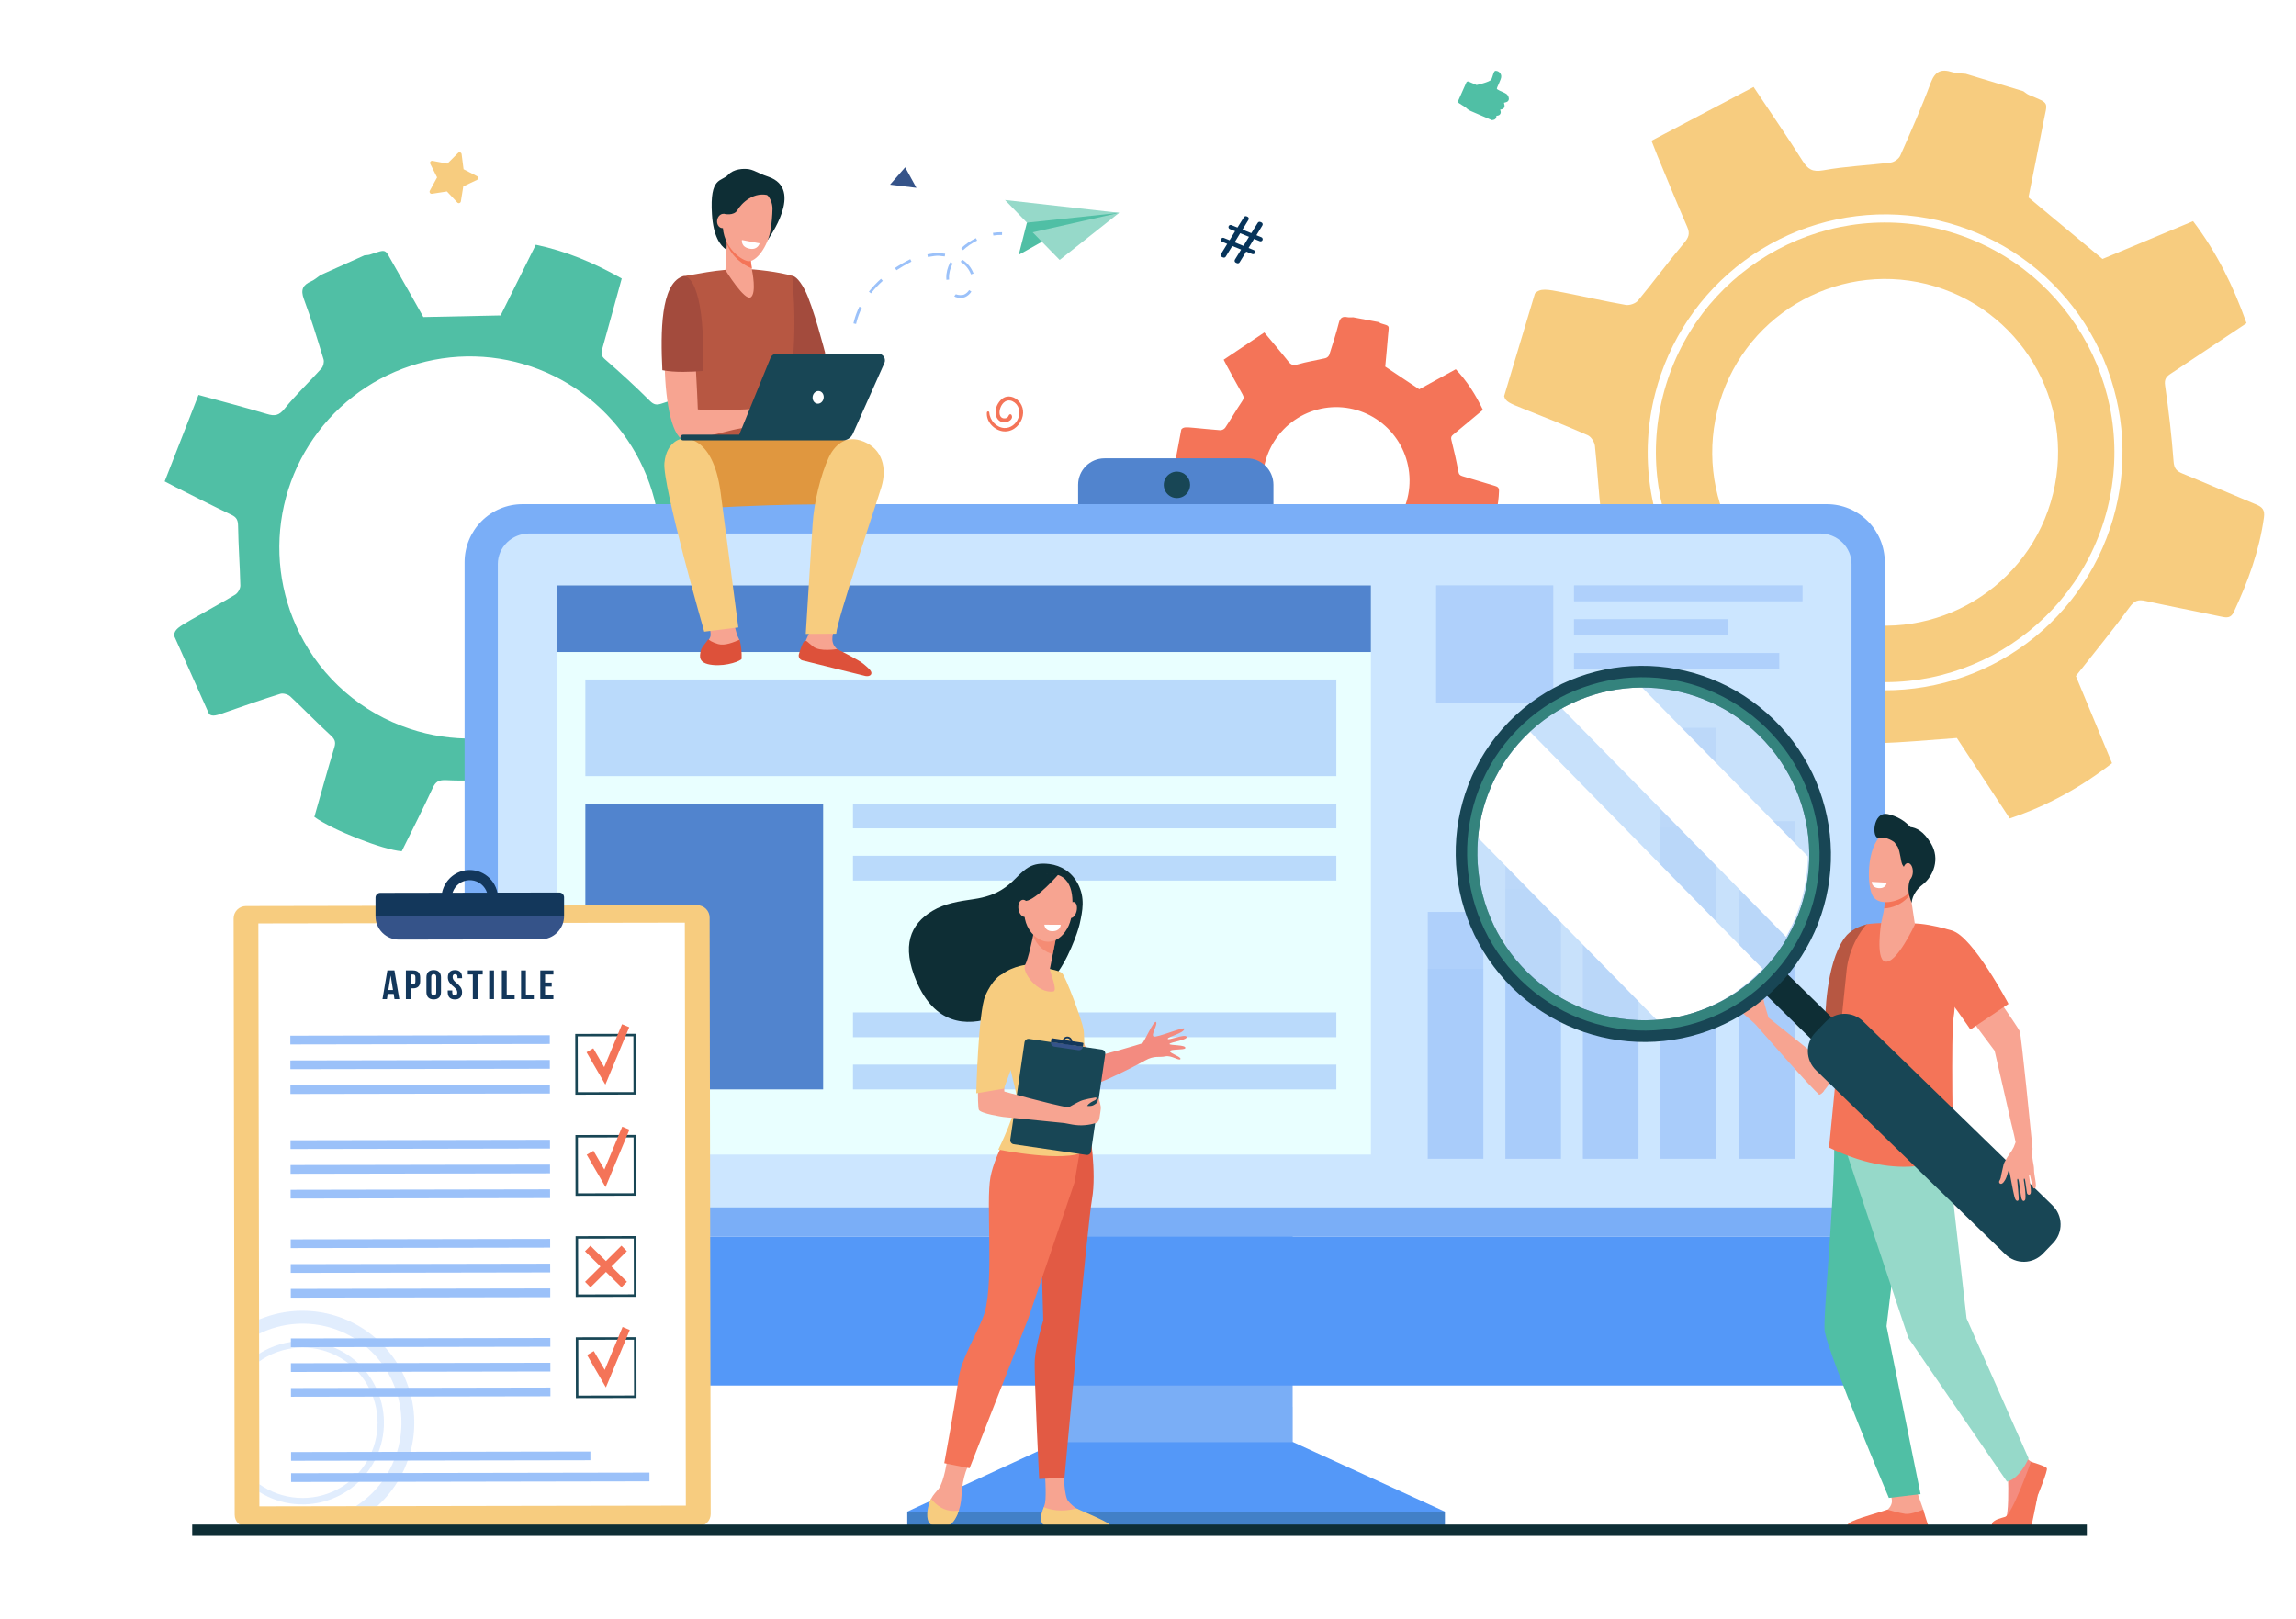 <?xml version="1.0" encoding="UTF-8"?> <svg xmlns="http://www.w3.org/2000/svg" width="431" height="304" viewBox="0 0 431 304" fill="none"> <path d="M431 0H0V304H431V0Z" fill="white"></path> <path d="M312.171 74.293C306.328 97.35 320.282 120.873 343.278 126.733C366.274 132.593 389.734 118.601 395.58 95.546C401.426 72.49 387.469 48.965 364.475 43.106C341.48 37.246 318.015 51.238 312.171 74.293ZM322.8 75.544C327.963 58.336 346.063 48.584 363.227 53.761C380.39 58.94 390.115 77.087 384.951 94.295C379.786 111.503 361.687 121.255 344.524 116.078C327.361 110.899 317.635 92.752 322.8 75.544Z" fill="#F7CC7F"></path> <path d="M282.354 74.36C282.558 75.391 283.487 75.751 285.784 76.663C289.889 78.297 293.997 79.929 298.042 81.705C298.679 81.984 299.316 82.98 299.394 83.705C299.861 88.014 300.069 92.354 300.581 96.657C300.733 97.99 300.61 98.7 299.414 99.452C294.637 102.463 289.942 105.607 285.27 108.668C286.437 113.691 292.324 124.985 295.469 128.144C300.425 126.052 305.521 123.993 310.529 121.737C312.088 121.035 312.884 121.17 314.183 122.415C317.195 125.303 320.482 127.923 323.801 130.463C325.145 131.492 325.861 132.298 325.426 134.151C324.296 138.954 323.455 143.825 322.41 148.648C322.128 149.945 322.374 150.755 323.65 151.152C329.657 153.015 335.664 154.876 341.671 156.733C343.148 157.189 343.375 155.973 343.744 155.102C345.61 150.694 347.5 146.286 349.216 141.815C349.861 140.143 350.725 139.583 352.544 139.535C357.357 139.383 362.161 138.917 367.339 138.55L377.256 153.648C384.23 151.331 390.515 147.872 396.466 143.277L389.675 126.917C393.238 122.39 396.632 118.271 399.775 113.97C400.685 112.723 401.399 112.518 402.765 112.819C407.502 113.863 412.274 114.759 417.015 115.769C418.04 115.988 418.793 116.028 419.319 114.904C421.974 109.224 424.118 103.397 424.983 97.134C425.176 95.737 424.68 95.187 423.528 94.711C418.912 92.799 414.33 90.799 409.705 88.906C408.585 88.45 408.116 87.97 408.015 86.6C407.661 81.847 407.105 77.104 406.426 72.385C406.253 71.18 406.635 70.713 407.487 70.153C412.202 67.038 416.886 63.89 421.713 60.674C419.268 53.79 416.148 47.4 411.68 41.522L394.675 48.617L380.775 37.058C381.624 32.802 382.638 27.919 383.57 23.016C384.328 18.991 384.909 19.52 380.877 17.824C380.491 17.661 380.166 17.368 379.815 17.123L368.996 13.852C368.153 13.756 367.269 13.791 366.475 13.539C364.41 12.882 363.247 13.353 362.424 15.571C360.709 20.192 358.705 24.706 356.713 29.218C356.451 29.807 355.594 30.424 354.947 30.506C350.726 31.041 346.447 31.212 342.272 31.966C340.228 32.335 339.368 31.776 338.359 30.178C335.5 25.647 332.446 21.234 329.182 16.328L310.014 26.418C310.516 27.693 310.792 28.432 311.095 29.154C312.96 33.642 314.783 38.151 316.727 42.606C317.279 43.87 316.998 44.582 316.134 45.611C313.166 49.146 310.425 52.873 307.481 56.43C307.026 56.982 305.897 57.369 305.179 57.245C301.261 56.562 297.378 55.662 293.471 54.901C290.31 54.285 289.134 54.068 288.133 55.103L282.354 74.36ZM310.693 73.918C313.232 63.901 319.156 55.076 327.456 48.947C335.756 42.819 345.919 39.765 356.213 40.307C366.507 40.849 376.295 44.953 383.91 51.92C391.524 58.887 396.493 68.285 397.971 78.513C399.449 88.742 397.344 99.168 392.015 108.015C386.685 116.862 378.461 123.582 368.744 127.031C359.027 130.48 348.417 130.443 338.724 126.929C329.03 123.414 320.852 116.637 315.582 107.754C312.576 102.719 310.596 97.135 309.757 91.327C308.918 85.519 309.236 79.602 310.693 73.918V73.918Z" fill="#F7CC7F"></path> <path d="M39.251 134.064C39.914 134.582 40.667 134.31 42.539 133.655C45.888 132.482 49.24 131.31 52.627 130.255C53.16 130.089 54.069 130.358 54.496 130.757C57.04 133.126 59.441 135.653 62.008 137.996C62.804 138.723 63.096 139.222 62.766 140.308C61.442 144.654 60.24 149.038 59.008 153.361C62.352 155.793 71.847 159.55 75.412 159.81C77.326 155.928 79.34 151.991 81.199 147.981C81.777 146.733 82.331 146.396 83.776 146.461C87.121 146.627 90.491 146.487 93.838 146.279C95.193 146.195 96.05 146.308 96.758 147.662C98.591 151.173 100.636 154.574 102.528 158.054C103.036 158.991 103.61 159.354 104.594 158.921C109.218 156.887 113.841 154.851 118.462 152.812C119.599 152.312 119.099 151.453 118.866 150.729C117.685 147.066 116.525 143.395 115.227 139.776C114.739 138.417 114.974 137.626 116.047 136.633C118.891 134.003 121.564 131.188 124.514 128.238L138.462 132.178C141.483 127.095 143.479 121.676 144.688 115.762L131.987 109.407C131.777 104.78 131.683 100.49 131.332 96.221C131.23 94.985 131.556 94.485 132.545 93.941C135.969 92.077 139.336 90.106 142.749 88.218C143.486 87.811 143.962 87.437 143.695 86.478C142.33 81.629 140.575 76.961 137.816 72.702C137.202 71.753 136.603 71.682 135.663 71.998C131.856 73.27 128.027 74.469 124.225 75.758C123.304 76.07 122.769 76.028 121.99 75.249C119.284 72.55 116.458 69.963 113.572 67.455C112.835 66.813 112.821 66.328 113.041 65.543C114.272 61.166 115.467 56.783 116.711 52.288C111.616 49.4 106.372 47.161 100.578 45.948L93.973 59.219L79.471 59.523C77.758 56.495 75.811 52.987 73.805 49.525C72.141 46.685 72.769 46.704 69.433 47.798C69.115 47.903 68.759 47.891 68.421 47.933L60.137 51.654C59.575 52.042 59.056 52.528 58.442 52.794C56.844 53.484 56.385 54.383 57.047 56.163C58.43 59.871 59.581 63.67 60.734 67.459C60.886 67.956 60.689 68.782 60.339 69.172C58.056 71.723 55.547 74.082 53.406 76.74C52.36 78.041 51.544 78.156 50.094 77.716C45.982 76.473 41.819 75.4 37.261 74.144C35.117 79.616 33.026 84.967 30.913 90.372C31.886 90.881 32.441 91.183 33.007 91.466C36.493 93.21 39.964 94.987 43.481 96.666C44.478 97.143 44.68 97.722 44.694 98.803C44.747 102.515 45.036 106.222 45.114 109.934C45.126 110.51 44.644 111.34 44.143 111.643C41.404 113.293 38.575 114.794 35.805 116.39C33.563 117.683 32.735 118.171 32.67 119.326L39.251 134.064ZM56.23 118.864C52.519 111.446 51.489 102.966 53.314 94.871C55.139 86.776 59.708 79.566 66.241 74.47C72.774 69.374 80.867 66.706 89.142 66.922C97.417 67.138 105.361 70.224 111.62 75.654C117.88 81.085 122.068 88.523 123.471 96.702C124.874 104.881 123.405 113.295 119.314 120.51C115.223 127.725 108.764 133.295 101.036 136.27C93.309 139.245 84.792 139.441 76.936 136.826C72.471 135.353 68.342 133.008 64.787 129.924C61.232 126.841 58.322 123.082 56.226 118.864H56.23Z" fill="#50BFA5"></path> <path d="M80.684 35.805L82.049 33.3L80.768 30.753C80.735 30.687 80.721 30.614 80.727 30.541C80.734 30.469 80.76 30.399 80.804 30.341C80.847 30.282 80.906 30.237 80.974 30.211C81.042 30.184 81.116 30.177 81.188 30.19L83.978 30.718L85.992 28.705C86.043 28.653 86.108 28.617 86.18 28.6C86.251 28.584 86.325 28.588 86.394 28.611C86.463 28.635 86.524 28.678 86.57 28.735C86.616 28.792 86.645 28.86 86.654 28.933L87.018 31.768L89.542 33.072C89.607 33.105 89.662 33.156 89.7 33.219C89.737 33.282 89.757 33.354 89.755 33.427C89.754 33.501 89.733 33.572 89.693 33.634C89.654 33.695 89.598 33.745 89.532 33.776L86.967 34.992L86.512 37.81C86.5 37.882 86.469 37.95 86.421 38.005C86.374 38.06 86.311 38.101 86.242 38.122C86.172 38.144 86.098 38.145 86.027 38.127C85.957 38.108 85.893 38.07 85.843 38.017L83.894 35.94L81.089 36.378C81.017 36.389 80.944 36.38 80.876 36.352C80.809 36.323 80.752 36.277 80.71 36.217C80.668 36.158 80.643 36.087 80.638 36.015C80.634 35.942 80.65 35.869 80.684 35.805V35.805Z" fill="#F7CC7F"></path> <path d="M229.208 47.678L230.37 45.786L229.437 45.406C229.339 45.366 229.261 45.289 229.219 45.191C229.178 45.094 229.177 44.984 229.217 44.886V44.886C229.236 44.837 229.265 44.793 229.302 44.755C229.339 44.718 229.383 44.688 229.431 44.667C229.479 44.647 229.531 44.636 229.584 44.636C229.636 44.636 229.688 44.646 229.737 44.666L230.813 45.102L231.852 43.402L230.856 42.998C230.807 42.978 230.763 42.949 230.725 42.912C230.688 42.875 230.658 42.831 230.638 42.783C230.617 42.735 230.607 42.683 230.606 42.63C230.606 42.578 230.616 42.525 230.636 42.477V42.477C230.655 42.428 230.684 42.384 230.721 42.346C230.758 42.309 230.802 42.279 230.85 42.258C230.898 42.238 230.95 42.227 231.003 42.227C231.055 42.226 231.107 42.236 231.156 42.256L232.296 42.72L233.509 40.773C233.558 40.693 233.634 40.633 233.724 40.604C233.813 40.575 233.91 40.578 233.997 40.613L234.171 40.685C234.225 40.706 234.273 40.74 234.312 40.782C234.352 40.825 234.381 40.875 234.399 40.93C234.417 40.985 234.423 41.044 234.417 41.101C234.41 41.159 234.391 41.214 234.361 41.264L233.239 43.101L234.891 43.773L236.104 41.826C236.154 41.746 236.23 41.686 236.319 41.657C236.408 41.628 236.505 41.631 236.592 41.666L236.783 41.744C236.837 41.766 236.885 41.799 236.924 41.842C236.964 41.884 236.993 41.934 237.011 41.99C237.03 42.045 237.035 42.103 237.029 42.161C237.022 42.218 237.003 42.274 236.973 42.323L235.851 44.161L236.785 44.539C236.882 44.58 236.96 44.657 237.001 44.755C237.042 44.852 237.044 44.962 237.004 45.061V45.061C236.985 45.109 236.956 45.154 236.919 45.191C236.882 45.229 236.838 45.259 236.79 45.279C236.742 45.3 236.69 45.31 236.637 45.311C236.585 45.311 236.533 45.301 236.484 45.281L235.408 44.843L234.374 46.55L235.372 46.955C235.469 46.995 235.547 47.072 235.588 47.17C235.629 47.268 235.631 47.377 235.592 47.476V47.476C235.572 47.525 235.543 47.569 235.506 47.607C235.469 47.644 235.425 47.674 235.377 47.694C235.329 47.715 235.277 47.725 235.225 47.726C235.172 47.726 235.12 47.716 235.072 47.696L233.931 47.233L232.697 49.248C232.648 49.329 232.572 49.389 232.482 49.418C232.392 49.448 232.295 49.445 232.208 49.409L232.005 49.326C231.951 49.304 231.903 49.271 231.863 49.228C231.823 49.186 231.793 49.135 231.775 49.08C231.757 49.025 231.751 48.966 231.758 48.908C231.764 48.85 231.783 48.795 231.814 48.745L232.976 46.853L231.324 46.181L230.091 48.184C230.041 48.263 229.964 48.322 229.874 48.35C229.785 48.377 229.688 48.373 229.602 48.336L229.399 48.254C229.346 48.232 229.298 48.199 229.259 48.157C229.22 48.115 229.19 48.065 229.172 48.01C229.154 47.955 229.148 47.897 229.154 47.84C229.16 47.783 229.178 47.728 229.208 47.678V47.678ZM233.419 46.158L234.458 44.457L232.805 43.785L231.767 45.485L233.419 46.158Z" fill="#07345A"></path> <path d="M221.75 80.625L220.178 89.009C220.308 89.435 220.717 89.544 221.727 89.827C223.533 90.33 225.34 90.833 227.126 91.4C227.408 91.49 227.721 91.881 227.787 92.183C228.178 93.98 228.46 95.802 228.869 97.594C228.996 98.151 228.974 98.455 228.502 98.827C226.621 100.314 224.782 101.852 222.947 103.354C223.666 105.422 226.657 109.922 228.126 111.106C230.124 109.999 232.181 108.9 234.19 107.722C234.816 107.356 235.159 107.377 235.762 107.844C237.181 108.913 238.657 109.902 240.184 110.808C240.798 111.18 241.136 111.489 241.036 112.29C240.776 114.368 240.641 116.461 240.415 118.543C240.354 119.102 240.495 119.434 241.052 119.543L248.906 121.086C249.549 121.212 249.591 120.688 249.706 120.303C250.296 118.358 250.897 116.413 251.42 114.45C251.617 113.712 251.956 113.44 252.72 113.334C254.746 113.053 256.751 112.639 258.919 112.25L263.783 118.178C266.608 116.878 269.191 115.105 271.422 112.934L267.823 106.337C269.122 104.267 270.37 102.376 271.502 100.419C271.831 99.852 272.122 99.733 272.715 99.798C274.761 100.025 276.808 100.187 278.864 100.406C279.306 100.452 279.622 100.434 279.796 99.937C280.662 97.42 281.312 94.865 281.389 92.185C281.408 91.587 281.171 91.378 280.666 91.229C278.632 90.631 276.609 89.993 274.573 89.405C274.079 89.262 273.859 89.082 273.755 88.508C273.394 86.518 272.945 84.542 272.447 82.58C272.319 82.08 272.46 81.864 272.792 81.59C274.642 80.07 276.479 78.523 278.37 76.948C277.028 74.154 275.425 71.598 273.276 69.321L266.419 73.083L260.035 68.827C260.202 67.003 260.409 64.887 260.582 62.776C260.725 61.043 260.992 61.241 259.218 60.707C259.05 60.639 258.89 60.556 258.737 60.459L254.024 59.57C253.665 59.57 253.293 59.623 252.946 59.552C252.046 59.368 251.582 59.62 251.329 60.592C250.813 62.619 250.17 64.615 249.532 66.608C249.469 66.755 249.375 66.888 249.256 66.995C249.137 67.103 248.997 67.184 248.844 67.232C247.087 67.649 245.289 67.913 243.561 68.419C242.715 68.669 242.328 68.471 241.831 67.842C240.419 66.061 238.937 64.335 237.336 62.413L229.703 67.535C229.971 68.05 230.121 68.35 230.282 68.643C231.27 70.453 232.242 72.273 233.262 74.065C233.552 74.574 233.466 74.887 233.147 75.36C232.054 76.986 231.064 78.683 229.982 80.317C229.869 80.456 229.726 80.568 229.565 80.645C229.403 80.722 229.227 80.763 229.048 80.763C227.364 80.653 225.684 80.449 224.001 80.307C222.632 80.181 222.126 80.143 221.75 80.625ZM237.296 87.683C237.972 84.084 240.046 80.902 243.061 78.836C246.077 76.77 249.787 75.99 253.377 76.667V76.667C255.154 77.002 256.848 77.685 258.362 78.677C259.876 79.668 261.181 80.95 262.201 82.447C263.221 83.944 263.938 85.628 264.309 87.402C264.68 89.177 264.699 91.008 264.365 92.79V92.79C264.03 94.572 263.349 96.27 262.36 97.788C261.37 99.306 260.093 100.614 258.599 101.637C257.106 102.66 255.426 103.378 253.656 103.75C251.886 104.122 250.06 104.141 248.283 103.805V103.805C246.506 103.47 244.812 102.787 243.298 101.795C241.784 100.804 240.479 99.523 239.459 98.025C238.439 96.528 237.723 94.844 237.352 93.07C236.981 91.295 236.962 89.464 237.296 87.683Z" fill="#F47458"></path> <path d="M167.076 34.663L172.027 35.262L169.916 31.409L167.076 34.663Z" fill="#355389"></path> <path d="M185.255 77.45C185.104 79.122 186.539 80.66 188.136 80.946C189.788 81.235 191.26 80.156 191.829 78.63C192.95 75.618 189.664 73.243 187.887 75.065C186.219 76.766 186.75 79.292 188.545 79.294C189.223 79.294 190.313 78.724 189.881 77.901C189.856 77.861 189.822 77.827 189.781 77.803C189.74 77.779 189.693 77.767 189.646 77.767C189.598 77.767 189.551 77.779 189.51 77.803C189.469 77.827 189.435 77.861 189.411 77.901C189.192 78.272 189.21 78.286 189.107 78.37C188.936 78.492 188.729 78.552 188.519 78.54C186.689 78.508 187.913 74.313 190.061 75.33C191.245 75.888 191.594 77.237 191.183 78.415C190.789 79.549 189.727 80.428 188.499 80.349C187.033 80.254 185.804 78.903 185.71 77.461C185.71 77.4 185.686 77.342 185.643 77.299C185.601 77.257 185.543 77.233 185.483 77.233C185.422 77.233 185.364 77.257 185.322 77.299C185.279 77.342 185.255 77.4 185.255 77.461V77.45Z" fill="#F47458"></path> <path d="M275.703 15.319L277.185 15.957C277.185 15.957 279.656 15.404 279.932 14.937C280.207 14.47 280.37 13.296 280.715 13.296C280.991 13.287 281.258 13.385 281.462 13.571C281.666 13.756 281.79 14.014 281.808 14.29C281.875 14.888 280.873 16.506 280.994 16.699C281.07 16.82 281.904 17.211 282.528 17.486C282.728 17.575 282.9 17.717 283.026 17.896C283.151 18.076 283.224 18.287 283.238 18.506V18.506C283.248 18.652 283.207 18.798 283.122 18.918C283.038 19.037 282.915 19.124 282.774 19.164L282.319 19.292L282.424 19.748C282.459 19.912 282.429 20.083 282.34 20.225C282.251 20.367 282.111 20.469 281.948 20.508L281.601 20.588L281.687 20.871C281.713 20.957 281.721 21.048 281.71 21.137C281.7 21.226 281.67 21.312 281.624 21.389C281.578 21.466 281.516 21.533 281.442 21.585C281.369 21.636 281.285 21.672 281.197 21.689L280.894 21.747V21.826C280.906 21.985 280.858 22.143 280.76 22.269C280.661 22.395 280.519 22.479 280.362 22.505L280.059 22.554L276.117 20.856C275.747 20.698 275.414 20.464 275.138 20.17L273.849 19.344C273.782 19.3 273.733 19.234 273.71 19.157C273.687 19.081 273.693 18.999 273.725 18.926L275.255 15.48C275.273 15.439 275.299 15.403 275.332 15.373C275.365 15.342 275.403 15.319 275.445 15.304C275.487 15.289 275.531 15.283 275.576 15.285C275.62 15.287 275.663 15.299 275.703 15.319V15.319Z" fill="#50BFA5"></path> <path d="M234.094 86.044H207.338C204.6 86.044 202.381 88.269 202.381 91.014V99.805C202.381 102.55 204.6 104.775 207.338 104.775H234.094C236.832 104.775 239.051 102.55 239.051 99.805V91.014C239.051 88.269 236.832 86.044 234.094 86.044Z" fill="#5184CE"></path> <path d="M198.652 270.683L170.314 283.779V286.68H271.23V283.779L242.638 270.683H198.652Z" fill="#5498F8"></path> <path d="M242.655 214.554H198.65V270.708H242.655V214.554Z" fill="#7AAEF6"></path> <path d="M353.811 232.169V105.543C353.811 102.654 352.667 99.883 350.629 97.84C348.591 95.797 345.828 94.649 342.946 94.649H98.075C95.194 94.649 92.43 95.797 90.392 97.84C88.355 99.883 87.21 102.654 87.21 105.543V232.169H353.811Z" fill="#7AAEF7"></path> <g style="mix-blend-mode:multiply" opacity="0.3"> <path d="M271.23 283.78H170.314V286.68H271.23V283.78Z" fill="#184655"></path> </g> <g style="mix-blend-mode:multiply" opacity="0.3"> <path d="M242.637 264.094H198.65V270.683H242.637V264.094Z" fill="#7AAEF6"></path> </g> <path d="M87.21 232.169V252.461C87.21 256.681 89.992 260.102 93.426 260.102H347.596C351.03 260.102 353.811 256.681 353.811 252.461V232.169H87.21Z" fill="#5498F8"></path> <path d="M223.406 91.019C223.406 91.51 223.261 91.99 222.989 92.398C222.717 92.806 222.33 93.125 221.878 93.312C221.426 93.5 220.928 93.549 220.448 93.454C219.967 93.358 219.526 93.122 219.18 92.774C218.834 92.427 218.598 91.985 218.503 91.504C218.407 91.022 218.456 90.523 218.644 90.069C218.831 89.616 219.148 89.228 219.555 88.955C219.962 88.683 220.441 88.537 220.931 88.537C221.587 88.537 222.217 88.799 222.681 89.264C223.145 89.73 223.406 90.361 223.406 91.019Z" fill="#184655"></path> <path d="M347.569 226.67V105.881C347.569 102.715 344.918 100.148 341.646 100.148H99.374C96.102 100.148 93.449 102.715 93.449 105.881V226.67H347.569Z" fill="#CCE6FF"></path> <path d="M257.347 109.899H104.608V216.758H257.347V109.899Z" fill="#E9FFFF"></path> <path d="M257.347 109.899H104.608V122.41H257.347V109.899Z" fill="#5184CE"></path> <path opacity="0.6" d="M322.13 136.633H311.704V217.544H322.13V136.633Z" fill="#9BC1F9"></path> <path opacity="0.6" d="M307.57 161.313H297.145V217.544H307.57V161.313Z" fill="#9BC1F9"></path> <path opacity="0.6" d="M336.899 154.163H326.474V217.544H336.899V154.163Z" fill="#9BC1F9"></path> <path opacity="0.6" d="M293.011 151.672H282.585V217.546H293.011V151.672Z" fill="#9BC1F9"></path> <path opacity="0.6" d="M278.449 171.202H268.023V217.544H278.449V171.202Z" fill="#9BC1F9"></path> <g style="mix-blend-mode:multiply" opacity="0.3"> <path d="M322.13 155.282H311.704V217.545H322.13V155.282Z" fill="#9BC1F9"></path> </g> <g style="mix-blend-mode:multiply" opacity="0.3"> <path d="M307.57 174.272H297.145V217.544H307.57V174.272Z" fill="#9BC1F9"></path> </g> <g style="mix-blend-mode:multiply" opacity="0.3"> <path d="M336.899 168.77H326.474V217.544H336.899V168.77Z" fill="#9BC1F9"></path> </g> <g style="mix-blend-mode:multiply" opacity="0.3"> <path d="M293.011 166.854H282.585V217.546H293.011V166.854Z" fill="#9BC1F9"></path> </g> <g style="mix-blend-mode:multiply" opacity="0.3"> <path d="M278.449 181.883H268.023V217.546H278.449V181.883Z" fill="#9BC1F9"></path> </g> <path opacity="0.6" d="M250.858 127.563H109.88V145.706H250.858V127.563Z" fill="#9BC1F9"></path> <path opacity="0.6" d="M250.858 150.857H160.119V155.507H250.858V150.857Z" fill="#9BC1F9"></path> <path d="M154.519 150.857H109.88V204.519H154.519V150.857Z" fill="#5184CE"></path> <path opacity="0.6" d="M250.858 160.66H160.119V165.309H250.858V160.66Z" fill="#9BC1F9"></path> <path opacity="0.6" d="M250.858 190.067H160.119V194.717H250.858V190.067Z" fill="#9BC1F9"></path> <path opacity="0.6" d="M250.858 199.869H160.119V204.519H250.858V199.869Z" fill="#9BC1F9"></path> <path d="M46.155 170.1L130.899 169.948C131.511 169.947 132.097 170.19 132.53 170.623C132.963 171.055 133.207 171.643 133.208 172.256L133.408 284.222C133.409 284.835 133.167 285.423 132.736 285.857C132.304 286.291 131.718 286.536 131.107 286.537L46.362 286.689C45.751 286.69 45.165 286.447 44.732 286.014C44.299 285.582 44.055 284.994 44.054 284.381L43.853 172.414C43.853 172.11 43.912 171.81 44.027 171.529C44.143 171.249 44.312 170.994 44.526 170.779C44.74 170.564 44.993 170.393 45.273 170.277C45.553 170.16 45.852 170.1 46.155 170.1Z" fill="#F7CC7F"></path> <path d="M128.554 173.213L48.498 173.353L48.689 282.793L128.744 282.653L128.554 173.213Z" fill="white"></path> <path d="M105.882 168.446C105.882 168.329 105.859 168.214 105.814 168.106C105.769 167.998 105.704 167.9 105.621 167.817C105.538 167.734 105.44 167.669 105.333 167.624C105.225 167.58 105.109 167.557 104.992 167.557L71.378 167.618C71.261 167.618 71.146 167.641 71.038 167.686C70.93 167.731 70.832 167.797 70.75 167.879C70.668 167.962 70.602 168.061 70.558 168.169C70.513 168.277 70.491 168.393 70.491 168.51V172.014L105.882 171.95V168.446Z" fill="#13375B"></path> <path d="M88.176 163.328C87.126 163.328 86.1 163.641 85.227 164.226C84.354 164.811 83.674 165.643 83.273 166.616C82.871 167.589 82.767 168.659 82.973 169.692C83.179 170.724 83.686 171.672 84.43 172.415C85.173 173.159 86.12 173.664 87.15 173.868C88.18 174.071 89.248 173.964 90.217 173.559C91.186 173.154 92.014 172.47 92.595 171.593C93.177 170.716 93.485 169.686 93.482 168.633C93.478 167.225 92.917 165.875 91.923 164.881C90.928 163.887 89.581 163.328 88.176 163.328V163.328ZM88.193 172.051C87.52 172.053 86.862 171.854 86.302 171.481C85.742 171.107 85.305 170.576 85.046 169.953C84.788 169.33 84.719 168.645 84.849 167.983C84.979 167.322 85.302 166.713 85.776 166.236C86.251 165.758 86.857 165.432 87.516 165.299C88.176 165.167 88.86 165.233 89.482 165.49C90.103 165.747 90.635 166.184 91.01 166.744C91.384 167.304 91.585 167.963 91.586 168.637C91.587 169.541 91.23 170.408 90.594 171.049C89.958 171.689 89.094 172.049 88.193 172.051V172.051Z" fill="#13375B"></path> <path d="M105.338 167.626C105.499 167.694 105.637 167.808 105.734 167.954C105.831 168.1 105.882 168.271 105.882 168.447V171.943L70.491 172.007C70.492 172.584 70.607 173.156 70.828 173.689C71.05 174.222 71.374 174.706 71.782 175.113C72.191 175.521 72.675 175.843 73.208 176.063C73.741 176.282 74.312 176.394 74.888 176.392L101.513 176.345C102.089 176.344 102.659 176.229 103.191 176.007C103.723 175.785 104.206 175.46 104.612 175.05C105.019 174.641 105.34 174.155 105.559 173.621C105.778 173.087 105.89 172.514 105.888 171.937V168.441C105.887 168.266 105.833 168.095 105.736 167.95C105.638 167.805 105.499 167.693 105.338 167.626V167.626Z" fill="#355389"></path> <path d="M71.378 167.618C71.233 167.618 71.09 167.654 70.961 167.723C70.832 167.791 70.723 167.891 70.642 168.012C70.723 167.891 70.832 167.791 70.961 167.723C71.09 167.654 71.233 167.618 71.378 167.618V167.618Z" fill="#9BC1F9"></path> <path d="M70.53 168.246C70.547 168.19 70.57 168.136 70.597 168.085C70.57 168.136 70.547 168.19 70.53 168.246V168.246Z" fill="#9BC1F9"></path> <path d="M119.382 205.489L108.003 205.51L107.981 194.099L119.362 194.078L119.382 205.489ZM108.467 205.042L118.916 205.024L118.898 194.546L108.447 194.565L108.467 205.042Z" fill="#184655"></path> <path d="M119.417 224.475L108.036 224.495L108.017 213.086L119.396 213.064L119.417 224.475ZM108.502 224.028L118.953 224.01L118.933 213.531L108.484 213.551L108.502 224.028Z" fill="#184655"></path> <path d="M119.45 243.461L108.071 243.481L108.05 232.072L119.43 232.051L119.45 243.461ZM108.535 243.015L118.985 242.996L118.966 232.517L108.515 232.537L108.535 243.015Z" fill="#184655"></path> <path d="M119.485 262.448L108.105 262.468L108.085 251.057L119.464 251.037L119.485 262.448ZM108.57 262.001L119.021 261.981L119.002 251.504L108.552 251.524L108.57 262.001Z" fill="#184655"></path> <path d="M103.204 194.347L54.499 194.433L54.502 196.074L103.206 195.989L103.204 194.347Z" fill="#9BC1F9"></path> <path d="M103.211 198.997L54.507 199.082L54.51 200.724L103.214 200.638L103.211 198.997Z" fill="#9BC1F9"></path> <path d="M103.219 203.648L54.515 203.733L54.517 205.375L103.222 205.29L103.219 203.648Z" fill="#9BC1F9"></path> <path d="M103.238 213.981L54.533 214.066L54.536 215.707L103.241 215.622L103.238 213.981Z" fill="#9BC1F9"></path> <path d="M103.246 218.632L54.541 218.717L54.544 220.359L103.248 220.274L103.246 218.632Z" fill="#9BC1F9"></path> <path d="M103.255 223.283L54.551 223.369L54.554 225.01L103.258 224.925L103.255 223.283Z" fill="#9BC1F9"></path> <path d="M103.272 232.584L54.567 232.669L54.57 234.311L103.275 234.226L103.272 232.584Z" fill="#9BC1F9"></path> <path d="M103.278 237.235L54.573 237.32L54.576 238.962L103.281 238.877L103.278 237.235Z" fill="#9BC1F9"></path> <path d="M103.289 241.886L54.584 241.972L54.587 243.613L103.291 243.528L103.289 241.886Z" fill="#9BC1F9"></path> <path d="M103.304 251.187L54.6 251.272L54.602 252.914L103.307 252.829L103.304 251.187Z" fill="#9BC1F9"></path> <path d="M103.311 255.839L54.606 255.924L54.609 257.565L103.314 257.48L103.311 255.839Z" fill="#9BC1F9"></path> <path d="M103.321 260.489L54.616 260.575L54.619 262.216L103.324 262.131L103.321 260.489Z" fill="#9BC1F9"></path> <path d="M110.825 272.501L54.636 272.6L54.639 274.241L110.828 274.143L110.825 272.501Z" fill="#9BC1F9"></path> <path d="M121.911 276.461L54.642 276.579L54.645 278.22L121.914 278.102L121.911 276.461Z" fill="#9BC1F9"></path> <path d="M113.637 203.624L110.104 197.544L111.368 196.805L113.419 200.334L116.768 192.278L118.119 192.844L113.637 203.624Z" fill="#F47458"></path> <path d="M113.672 222.858L110.138 216.779L111.402 216.041L113.453 219.569L116.802 211.514L118.153 212.078L113.672 222.858Z" fill="#F47458"></path> <path d="M113.738 260.465L110.204 254.385L111.468 253.647L113.52 257.175L116.868 249.12L118.221 249.684L113.738 260.465Z" fill="#F47458"></path> <path d="M117.676 234.889L116.656 233.856L113.748 236.746L110.83 233.867L109.814 234.902L112.721 237.767L109.825 240.645L110.844 241.675L113.753 238.786L116.671 241.665L117.686 240.631L114.781 237.764L117.676 234.889Z" fill="#F47458"></path> <g style="mix-blend-mode:multiply" opacity="0.3"> <path d="M56.754 246.076C53.968 246.076 51.21 246.634 48.642 247.718V250.391C52.895 248.301 57.786 247.922 62.309 249.331C66.833 250.741 70.648 253.832 72.972 257.971C75.295 262.11 75.951 266.983 74.806 271.592C73.66 276.2 70.8 280.195 66.811 282.757H70.806C71.092 282.498 71.374 282.231 71.648 281.954C74.576 279.008 76.567 275.257 77.369 271.177C78.171 267.096 77.748 262.869 76.154 259.029C74.559 255.189 71.865 251.91 68.412 249.606C64.959 247.301 60.902 246.075 56.754 246.082V246.076Z" fill="#9BC1F9"></path> </g> <g style="mix-blend-mode:multiply" opacity="0.3"> <path d="M56.762 251.777C53.891 251.779 51.078 252.596 48.651 254.135V255.591C50.756 254.094 53.231 253.205 55.806 253.023C58.38 252.84 60.955 253.371 63.249 254.556C65.543 255.742 67.468 257.537 68.813 259.745C70.159 261.953 70.873 264.49 70.878 267.078C70.882 269.665 70.178 272.204 68.84 274.418C67.503 276.631 65.585 278.433 63.295 279.627C61.005 280.821 58.433 281.361 55.857 281.188C53.282 281.015 50.804 280.136 48.694 278.646V280.103C50.703 281.359 52.975 282.131 55.332 282.357C57.689 282.583 60.066 282.257 62.276 281.404C64.486 280.551 66.468 279.195 68.066 277.443C69.663 275.691 70.834 273.591 71.483 271.308C72.133 269.025 72.245 266.622 71.811 264.288C71.376 261.955 70.406 259.754 68.978 257.86C67.55 255.967 65.703 254.431 63.583 253.376C61.462 252.32 59.125 251.773 56.757 251.777H56.762Z" fill="#9BC1F9"></path> </g> <path d="M74.959 187.568H74.049L73.897 186.59H72.783L72.632 187.568H71.798L72.717 182.175H74.038L74.959 187.568ZM72.898 185.858H73.769L73.334 183.131L72.898 185.858Z" fill="#13375B"></path> <path d="M78.877 183.508V184.209C78.877 185.072 78.434 185.542 77.531 185.542H77.103V187.568H76.193V182.175H77.524C78.434 182.175 78.877 182.644 78.877 183.508ZM77.103 182.945V184.769H77.531C77.817 184.769 77.973 184.646 77.973 184.262V183.453C77.973 183.067 77.822 182.944 77.531 182.944L77.103 182.945Z" fill="#13375B"></path> <path d="M80.045 183.464C80.045 182.6 80.53 182.108 81.409 182.108C82.289 182.108 82.781 182.6 82.781 183.464V186.268C82.781 187.132 82.296 187.624 81.409 187.624C80.522 187.624 80.045 187.132 80.045 186.268V183.464ZM80.954 186.321C80.954 186.707 81.135 186.853 81.423 186.853C81.711 186.853 81.891 186.701 81.891 186.321V183.409C81.891 183.024 81.71 182.879 81.423 182.879C81.136 182.879 80.954 183.031 80.954 183.409V186.321Z" fill="#13375B"></path> <path d="M85.405 182.114C86.283 182.114 86.735 182.607 86.735 183.47V183.639H85.881V183.415C85.881 183.031 85.716 182.885 85.427 182.885C85.137 182.885 84.972 183.037 84.972 183.415C84.972 184.525 86.738 184.733 86.738 186.274C86.738 187.138 86.283 187.63 85.39 187.63C84.497 187.63 84.044 187.138 84.044 186.274V185.943H84.897V186.328C84.897 186.714 85.078 186.852 85.366 186.852C85.654 186.852 85.834 186.714 85.834 186.328C85.834 185.218 84.068 185.011 84.068 183.47C84.074 182.607 84.526 182.114 85.405 182.114Z" fill="#13375B"></path> <path d="M87.819 182.175H90.611V182.945H89.667V187.568H88.757V182.945H87.812L87.819 182.175Z" fill="#13375B"></path> <path d="M91.827 182.175H92.729V187.568H91.827V182.175Z" fill="#13375B"></path> <path d="M94.208 182.175H95.118V186.799H96.605V187.568H94.208V182.175Z" fill="#13375B"></path> <path d="M97.812 182.175H98.722V186.799H100.208V187.568H97.812V182.175Z" fill="#13375B"></path> <path d="M102.321 184.449H103.562V185.218H102.321V186.799H103.881V187.568H101.421V182.175H103.884V182.945H102.321V184.449Z" fill="#13375B"></path> <path d="M192.773 41.8L191.229 47.84L195.957 45.178L210.08 39.956L199.671 39.667C199.671 39.667 194.274 40.315 193.96 40.538C193.647 40.762 192.773 41.8 192.773 41.8Z" fill="#50BFA5"></path> <path d="M188.656 37.549L210.08 39.958L192.774 41.802L188.656 37.549Z" fill="#96D9C9"></path> <path d="M198.918 48.801L193.847 43.612L210.08 39.958L198.918 48.801Z" fill="#96D9C9"></path> <path d="M160.309 60.288C160.55 59.348 160.889 58.436 161.32 57.567L161.775 57.792C161.573 58.199 161.393 58.617 161.235 59.034C161.065 59.486 160.92 59.946 160.8 60.414C160.765 60.55 160.733 60.687 160.701 60.824L160.207 60.713C160.242 60.569 160.272 60.426 160.309 60.288ZM163.104 54.755C163.791 53.885 164.552 53.077 165.378 52.34L165.716 52.719C164.91 53.438 164.168 54.225 163.497 55.071L163.104 54.755ZM179.209 55.667L179.128 55.6L179.457 55.212L179.524 55.269C179.539 55.277 179.556 55.285 179.572 55.29C179.838 55.39 180.561 55.477 180.994 55.29C181.377 55.11 181.699 54.821 181.919 54.46L182.347 54.736C182.071 55.18 181.673 55.534 181.201 55.755C180.594 56.023 179.727 55.899 179.394 55.773C179.326 55.747 179.264 55.71 179.209 55.664V55.667ZM168.005 50.312C168.926 49.701 169.884 49.148 170.874 48.657L171.098 49.112C170.129 49.595 169.19 50.137 168.287 50.736L168.005 50.312ZM177.665 51.476C177.725 50.976 177.846 50.485 178.026 50.014C178.127 49.746 178.244 49.485 178.376 49.231L178.831 49.465C178.709 49.701 178.6 49.944 178.505 50.193C178.341 50.625 178.23 51.076 178.175 51.535C178.138 51.853 178.134 52.173 178.161 52.492L177.655 52.536C177.623 52.184 177.626 51.83 177.665 51.479V51.476ZM180.394 49.196L180.334 49.158L180.602 48.725L180.669 48.767C181.629 49.373 182.361 50.282 182.748 51.352L182.268 51.514C181.917 50.554 181.258 49.739 180.394 49.196V49.196ZM174.086 47.745C174.665 47.641 175.719 47.471 176.258 47.511C176.677 47.539 177.059 47.582 177.426 47.637L177.35 48.14C176.997 48.087 176.627 48.047 176.222 48.018C175.869 47.992 175.123 48.076 174.176 48.246L174.086 47.745ZM180.438 46.589C181.261 45.829 182.192 45.194 183.2 44.706L183.422 45.162C182.458 45.63 181.568 46.238 180.782 46.968L180.438 46.589Z" fill="#9BC1F9"></path> <path d="M186.468 44.217C187.007 44.135 187.552 44.098 188.097 44.107L188.106 43.598C187.532 43.589 186.959 43.627 186.393 43.714L186.468 44.217Z" fill="#9BC1F9"></path> <path d="M148.696 51.79C148.999 51.803 149.839 52.084 151.064 54.404C152.628 57.368 154.914 66.321 154.914 66.321L148.092 68.87L147.216 67L145.771 52.613C145.771 52.613 148.612 51.786 148.696 51.79Z" fill="#A34B3D"></path> <path d="M139.675 50.499C141.627 50.499 146.455 51.074 148.696 51.791C148.696 51.791 150.342 65.977 147.215 76.757C146.514 79.169 147.794 86.759 147.794 86.759L127.573 86.488C127.573 86.488 129.969 68.14 129.067 65.176C128.164 62.212 128.143 51.884 128.143 51.884L132.691 51.098C135.001 50.72 137.336 50.52 139.675 50.499V50.499Z" fill="#B75742"></path> <path d="M137.32 113.088C137.32 113.088 137.774 118.256 138.59 119.697C139.406 121.138 138.546 123.568 138.504 123.903C138.461 124.237 136.772 124.714 134.087 124.427C131.403 124.14 131.448 123.515 131.662 122.516C131.876 121.518 133.307 120.223 133.393 119.267C133.48 118.311 132.571 114.871 132.571 114.871L137.32 113.088Z" fill="#F7A491"></path> <path d="M145.512 82.487C145.512 82.487 159.47 81.709 162.587 83.601C165.704 85.494 160.372 94.782 160.372 94.782C160.372 94.782 150.661 94.326 131.636 95.435C127.132 95.696 126.744 83.658 127.586 82.667C128.427 81.676 145.512 82.487 145.512 82.487Z" fill="#E0973F"></path> <path d="M133.754 124.832C130.99 124.537 131.328 123.175 131.554 122.141C131.694 121.495 132.486 120.732 132.959 120.013C133.206 120.211 133.608 120.559 134.807 120.915C136.054 121.284 137.762 120.553 138.851 120.095C139.134 121.265 139.258 122.467 139.22 123.67C139.177 124.011 136.516 125.127 133.754 124.832Z" fill="#DD513A"></path> <path d="M135.279 92.498C135.837 96.73 138.597 117.791 138.597 117.791L132.195 118.587C132.195 118.587 124.312 91.097 124.721 86.892C125.131 82.688 128.075 82.332 128.075 82.332C128.075 82.332 133.802 81.299 135.279 92.498Z" fill="#F7CC7F"></path> <path d="M127.923 53.463C129.813 52.752 130.738 69.83 130.993 76.86C134.34 77.183 140.175 76.86 141.629 76.752C142.311 76.702 143.888 76.123 144.567 76.034C145.246 75.944 145.895 75.895 146.235 75.954C146.36 75.976 149.849 77.408 150.147 77.721C150.517 78.11 151.512 79.089 151.35 79.516C151.187 79.943 149.424 78.333 149.424 78.333L148.568 77.851C149.629 78.897 151.674 80.283 151.382 80.777C151.089 81.271 149.259 79.865 147.946 78.915C149.07 79.932 150.466 81.753 150.144 82.037C149.855 82.293 148.268 80.185 146.571 79.577C145.942 79.352 145.314 79.975 144.82 80.051C144.456 80.106 143.895 80.223 143.539 80.122L141.702 79.599C141.076 79.656 141.061 80.028 140.428 80.162C139.695 80.314 138.491 80.484 137.548 80.712C132.168 82.031 130.373 82.642 128.725 82.642C123.743 82.639 123.455 55.144 127.923 53.463Z" fill="#F7A491"></path> <path d="M124.336 69.498C123.983 62.296 124.033 53.422 128.059 51.907C129.648 51.309 132.448 54.903 131.945 69.644C129.795 69.822 126.64 69.964 124.336 69.498Z" fill="#A34B3D"></path> <path d="M156.723 118.104C156.723 118.104 155.798 119.742 156.526 121.117C157.254 122.491 161.074 124.511 161.471 125.255C161.868 126 161.714 126.526 161.714 126.526L150.371 123.743L151.24 120.315L152.301 117.946L156.723 118.104Z" fill="#F7A491"></path> <path d="M157.111 121.854C157.111 121.854 153.927 122.407 152.658 121.398C151.39 120.389 151.477 120.202 151.012 120.375C150.709 120.486 150.254 121.853 149.968 122.807C149.931 122.928 149.92 123.056 149.935 123.182C149.949 123.308 149.989 123.429 150.052 123.539C150.115 123.649 150.199 123.745 150.3 123.821C150.401 123.897 150.516 123.952 150.639 123.982L162.449 126.908C163.346 127.081 163.941 126.521 163.336 125.798C162.922 125.303 162.403 124.92 162.123 124.662C161.238 123.871 157.111 121.854 157.111 121.854Z" fill="#DD513A"></path> <path d="M155.611 85.804C156.521 83.9 158.565 81.422 162.176 82.916C165.618 84.34 166.543 87.839 165.456 91.428C164.369 95.017 157.218 116.075 156.967 118.972L151.256 119.01C151.256 119.01 152.294 102.331 152.549 98.299C152.795 94.412 154.05 89.098 155.611 85.804Z" fill="#F7CC7F"></path> <path d="M164.882 66.403H145.793C145.545 66.403 145.303 66.477 145.098 66.615C144.893 66.753 144.734 66.95 144.64 67.18L138.763 81.603H128.237C128.167 81.603 128.098 81.617 128.033 81.644C127.968 81.671 127.91 81.711 127.86 81.761C127.811 81.81 127.772 81.87 127.745 81.934C127.718 81.999 127.705 82.069 127.705 82.139V82.139C127.705 82.281 127.761 82.417 127.861 82.517C127.961 82.618 128.096 82.674 128.237 82.674H158.192C158.595 82.674 158.99 82.557 159.329 82.336C159.667 82.116 159.935 81.802 160.099 81.433L166.011 68.168C166.097 67.978 166.133 67.769 166.118 67.562C166.103 67.354 166.036 67.153 165.924 66.978C165.812 66.803 165.658 66.659 165.476 66.558C165.294 66.457 165.09 66.404 164.882 66.403V66.403Z" fill="#184655"></path> <path d="M154.603 74.802C154.475 75.45 153.914 75.883 153.35 75.769C152.786 75.655 152.44 75.038 152.561 74.39C152.683 73.743 153.253 73.309 153.817 73.424C154.381 73.537 154.732 74.153 154.603 74.802Z" fill="white"></path> <path d="M144.213 33.172C143.637 32.982 143.073 32.756 142.525 32.494C141.906 32.19 141.106 31.845 140.599 31.768C139.538 31.602 137.704 31.713 136.692 32.812C135.433 34.18 133.197 33.06 133.647 40.233C134.156 48.351 138.659 47.46 138.768 47.324C138.877 47.187 142.784 42.128 142.784 42.128C142.784 42.128 144.148 45.124 144.148 45.016C144.148 44.908 151.125 35.507 144.213 33.172Z" fill="#0E2E35"></path> <path d="M140.795 47.922L141.184 50.824C141.184 50.824 142.054 55.004 140.934 55.809C139.814 56.615 136.171 50.704 136.171 50.704L136.556 43.353L140.795 47.922Z" fill="#F7A491"></path> <path d="M136.431 45.735C137.355 48.243 139.56 49.784 141.13 50.382L140.8 47.922L136.555 43.353L136.431 45.735Z" fill="#F47458"></path> <path d="M140.564 35.354C141.121 35.268 141.69 35.306 142.232 35.464C142.773 35.623 143.273 35.898 143.696 36.271C144.12 36.644 144.457 37.105 144.683 37.623C144.91 38.14 145.021 38.701 145.008 39.267C144.979 40.513 144.87 41.755 144.683 42.987C144.168 46.331 141.888 49.285 140.381 49.022C138.874 48.759 135.084 45.869 135.751 41.104C136.163 38.161 138.073 35.757 140.564 35.354Z" fill="#F7A491"></path> <path d="M136.797 41.673C136.67 42.41 136.081 42.922 135.482 42.817C134.884 42.712 134.502 42.03 134.629 41.297C134.756 40.565 135.345 40.048 135.942 40.153C136.539 40.258 136.923 40.937 136.797 41.673Z" fill="#F7A491"></path> <path d="M135.942 40.149C135.942 40.149 137.761 40.605 138.44 39.429C139.119 38.252 141.534 35.72 144.607 36.77C147.68 37.821 141.898 34.214 141.657 34.214C141.416 34.214 138.461 34.192 138.461 34.192C138.461 34.192 136.187 36.068 136.105 36.275C136.024 36.481 135.367 38.728 135.367 38.728L135.942 40.149Z" fill="#0E2E35"></path> <path d="M139.276 45.051L142.591 45.687C142.591 45.687 142.274 46.939 140.808 46.702C139.018 46.413 139.276 45.051 139.276 45.051Z" fill="white"></path> <path d="M177.841 273.904C177.841 273.904 177.235 278.148 176.19 279.517C175.84 279.973 175.2 280.558 174.78 281.388C174.125 282.682 174.488 284.606 174.97 285.667C175.217 286.211 174.951 286.21 175.515 286.385C177.183 286.904 178.961 286.03 179.672 284.418C180.166 283.274 180.442 282.047 180.488 280.802C180.667 276.948 181.852 274.989 181.852 274.989L177.841 273.904Z" fill="#F7A491"></path> <path d="M196.102 275.84C196.102 275.84 196.476 280.625 196.173 282.18C196.009 283.013 195.103 284.728 195.52 285.511C195.937 286.293 196.411 286.491 196.411 286.491L207.19 286.666C207.777 286.675 207.389 286.295 206.916 285.944C206.141 285.369 205.515 284.989 203.041 283.781C202.878 283.703 202.283 283.325 202.079 283.196C201.505 282.813 200.985 282.353 200.536 281.828C199.763 280.96 199.695 276.745 199.695 276.745L196.102 275.84Z" fill="#F7A491"></path> <path d="M204.527 212.236C204.527 212.236 205.892 220.005 204.993 225.098C204.094 230.192 199.825 277.4 199.825 277.4L195.071 277.67C195.071 277.67 194.073 257.948 194.252 255.206C194.431 252.464 195.841 247.874 195.841 247.874L195.368 231.952L201.367 211.034L204.527 212.236Z" fill="#E25A44"></path> <path d="M190.562 210.602C190.562 210.602 186.818 216.282 185.928 220.984C185.038 225.685 186.581 240.136 184.867 246.296C183.939 249.631 180.422 254.782 179.887 259.092C179.352 263.401 177.255 274.69 177.255 274.69L182.006 275.64L193.049 247.447L201.711 221.963L203.93 208.839L190.562 210.602Z" fill="#F47458"></path> <path d="M179.997 283.565C177.406 284.041 175.684 282.513 174.786 281.37C174.129 282.665 173.807 284.599 174.292 285.663C174.718 286.6 175.96 286.575 176.945 286.61C177.982 286.649 178.786 286.067 179.3 285.156C179.585 284.651 179.818 284.118 179.997 283.565Z" fill="#F7CC7F"></path> <path d="M202.084 283.194C199.232 283.932 197.125 283.432 195.945 282.951C195.642 283.821 195.239 284.91 195.453 285.535C195.715 286.306 196.088 286.479 196.417 286.488C199.02 286.557 205.954 286.651 207.938 286.677C208.001 286.677 208.062 286.66 208.115 286.627C208.168 286.593 208.21 286.545 208.236 286.489C208.263 286.432 208.273 286.369 208.264 286.307C208.256 286.245 208.23 286.186 208.19 286.139C207.693 285.549 202.29 283.328 202.084 283.194Z" fill="#F7CC7F"></path> <path d="M221.589 198.816C221.787 198.392 219.694 197.816 219.618 197.36C219.542 196.904 222.359 197.161 222.498 196.781C222.757 196.082 219.442 196.31 219.541 195.98C219.639 195.65 223.049 195.246 222.748 194.632C222.448 194.018 219.262 195.421 219.207 195.019C219.152 194.618 222.291 193.981 222.325 193.118C222.344 192.662 217.104 194.887 216.556 194.578C216.007 194.27 217.423 192.236 216.998 191.868C216.574 191.5 214.736 195.752 214.404 195.877C214.072 196.001 206.885 198.179 204.441 198.54C204.235 197.71 202.396 193.144 202.22 192.361C200.785 193.175 198.956 192.195 197.487 192.922C198.227 195.536 199.887 204.147 200.55 204.534C202.57 205.714 213.198 200.085 214.952 199.09C216.706 198.094 217.608 198.568 218.754 198.315C219.9 198.061 221.39 199.239 221.589 198.816Z" fill="#F38B80"></path> <path d="M202.677 173.45C203.211 171.018 203.739 168.562 202.326 165.885C201.186 163.719 199.213 162.473 196.932 162.201C190.466 161.431 191.849 167.484 182.812 168.793C180.004 169.2 177.395 169.592 175.051 170.992C170.817 173.52 169.219 177.575 172.019 184.183C178.894 200.362 195.343 186.311 197.852 183.441C200.349 180.602 202.333 175.019 202.677 173.45Z" fill="#0E2E35"></path> <path d="M192.501 181.142C192.501 181.142 189.237 181.512 187.284 183.642C185.332 185.772 190.44 202.891 190.795 205.603C191.15 208.315 187.399 215.816 187.399 215.816C187.399 215.816 200.149 218.356 203.469 216.162C203.469 216.162 203.76 195.211 203.404 193.274C203.048 191.338 200.09 183.464 199.38 182.69C198.671 181.917 192.501 181.142 192.501 181.142Z" fill="#F7CC7F"></path> <path d="M194.144 174.542C194.144 174.542 194.119 174.694 194.073 174.934C193.853 176.122 193.012 180.061 192.433 181.145C191.741 182.453 194.802 186.627 197.748 186.118C198.624 185.966 197.007 182.281 197.084 181.892C197.235 181.145 197.434 180.126 197.642 179.082C197.759 178.492 197.875 177.895 197.987 177.332C198.301 175.736 198.559 174.431 198.559 174.431L194.144 174.542Z" fill="#F7A491"></path> <path opacity="0.5" d="M194.073 174.934C194.118 174.688 194.144 174.542 194.144 174.542L198.559 174.431C198.559 174.431 198.301 175.736 197.987 177.332C197.877 177.892 197.758 178.486 197.643 179.071C196.961 178.971 196.25 178.64 195.536 178.015C194.806 177.376 194.256 176.557 193.939 175.639C193.994 175.359 194.04 175.119 194.073 174.934Z" fill="#F47458"></path> <path d="M196.801 164.023C195.566 164.271 194.463 164.96 193.696 165.961C192.392 167.649 190.985 172.868 194.225 175.706C197.465 178.544 200.666 175.332 201.141 171.926C201.615 168.52 201.52 163.9 196.801 164.023Z" fill="#F7A491"></path> <path d="M202.084 171.085C201.879 171.906 201.342 172.453 200.886 172.324C200.43 172.195 200.222 171.412 200.431 170.59C200.64 169.767 201.173 169.222 201.63 169.351C202.088 169.48 202.29 170.264 202.084 171.085Z" fill="#F7A491"></path> <path d="M198.799 164.037C198.799 164.037 194.568 168.901 192.584 169.137C190.599 169.372 190.334 172.003 190.334 172.003C190.334 172.003 191.045 165.923 193.014 164.754C194.984 163.585 198.799 164.037 198.799 164.037Z" fill="#0E2E35"></path> <path d="M193.23 170.319C193.392 171.201 193.066 172.009 192.504 172.125C191.941 172.24 191.353 171.62 191.193 170.739C191.032 169.857 191.355 169.048 191.919 168.933C192.483 168.817 193.069 169.437 193.23 170.319Z" fill="#F7A491"></path> <path d="M193.169 195.034L206.84 197.039C207.037 197.07 207.214 197.177 207.333 197.337C207.452 197.497 207.503 197.697 207.475 197.895L204.807 216.181C204.777 216.378 204.67 216.555 204.511 216.674C204.351 216.794 204.151 216.845 203.954 216.818L190.284 214.813C190.087 214.782 189.91 214.675 189.792 214.515C189.673 214.355 189.621 214.155 189.649 213.957L192.317 195.671C192.347 195.474 192.454 195.297 192.613 195.178C192.772 195.059 192.972 195.007 193.169 195.034Z" fill="#184655"></path> <path d="M203.366 195.928C203.369 195.908 203.368 195.888 203.363 195.868C203.358 195.849 203.35 195.83 203.338 195.814C203.326 195.798 203.311 195.785 203.293 195.774C203.276 195.764 203.257 195.757 203.237 195.755L197.536 194.919C197.516 194.916 197.496 194.917 197.476 194.922C197.457 194.926 197.438 194.935 197.422 194.947C197.406 194.959 197.393 194.974 197.382 194.992C197.372 195.009 197.366 195.028 197.363 195.048L197.276 195.642L203.28 196.522L203.366 195.928Z" fill="#13375B"></path> <path d="M200.491 194.61C200.313 194.584 200.132 194.612 199.969 194.689C199.807 194.767 199.671 194.891 199.579 195.046C199.486 195.201 199.442 195.379 199.451 195.56C199.461 195.74 199.523 195.913 199.631 196.058C199.738 196.202 199.886 196.312 200.056 196.372C200.225 196.432 200.409 196.441 200.583 196.397C200.758 196.352 200.915 196.257 201.036 196.123C201.156 195.989 201.234 195.822 201.26 195.644C201.295 195.405 201.233 195.161 201.089 194.967C200.945 194.774 200.73 194.645 200.491 194.61V194.61ZM200.276 196.091C200.162 196.074 200.055 196.024 199.969 195.946C199.883 195.869 199.822 195.768 199.794 195.655C199.765 195.543 199.771 195.425 199.81 195.316C199.848 195.207 199.918 195.112 200.011 195.042C200.103 194.973 200.214 194.933 200.33 194.927C200.445 194.921 200.56 194.95 200.659 195.009C200.758 195.068 200.837 195.156 200.887 195.26C200.936 195.365 200.954 195.482 200.937 195.597C200.914 195.75 200.832 195.888 200.708 195.98C200.584 196.073 200.429 196.112 200.276 196.091Z" fill="#13375B"></path> <path d="M203.296 195.776C203.322 195.791 203.342 195.814 203.355 195.841C203.367 195.868 203.372 195.898 203.367 195.928L203.281 196.522L197.278 195.642C197.251 195.839 197.302 196.039 197.42 196.199C197.539 196.359 197.715 196.465 197.911 196.496L202.429 197.159C202.626 197.186 202.826 197.134 202.985 197.015C203.144 196.896 203.251 196.719 203.281 196.522L203.367 195.928C203.372 195.898 203.367 195.868 203.355 195.841C203.342 195.814 203.322 195.791 203.296 195.776V195.776Z" fill="#355389"></path> <path d="M199.115 173.613L196.039 173.596C196.039 173.596 196.103 174.768 197.457 174.812C199.106 174.872 199.115 173.613 199.115 173.613Z" fill="white"></path> <path d="M183.579 199.71L188.532 200.218C188.532 200.218 188.452 204.433 188.532 204.918C188.532 204.918 197.002 207.272 200.542 207.91C200.542 207.91 202.155 206.998 202.807 206.704C203.459 206.409 205.211 206.096 205.599 206.044C205.987 205.992 205.854 206.418 205.522 206.567C205.19 206.716 204.327 207.123 204.083 207.622C204.083 207.622 204.782 207.698 205.144 207.532C205.507 207.366 206.024 207.017 206.033 206.836C206.042 206.655 206.124 206.217 206.247 206.24C206.277 206.24 206.318 206.392 206.36 206.544C206.403 206.696 206.441 206.833 206.476 206.977C206.538 207.236 206.609 207.613 206.638 207.783C206.7 208.169 206.465 209.237 206.432 209.616C206.371 210.309 206.174 210.616 205.808 210.792C205.121 211.021 204.408 211.166 203.686 211.224C202.002 211.399 200.452 210.92 199.776 210.836C199.1 210.753 188.315 209.687 188.315 209.687C188.315 209.687 184.028 209.069 183.743 208.328C183.458 207.588 183.579 199.71 183.579 199.71Z" fill="#F7A491"></path> <path d="M187.882 183.023C187.882 183.023 186.319 183.767 184.945 186.975C183.638 190.026 183.255 205.25 183.255 205.25L188.437 204.384L191.07 197.286C191.999 195.199 192.364 192.905 192.128 190.632C191.893 188.36 191.064 186.189 189.727 184.34C188.997 183.34 188.326 182.736 187.882 183.023Z" fill="#F7CC7F"></path> <path opacity="0.6" d="M291.576 109.888H269.583V131.939H291.576V109.888Z" fill="#9BC1F9"></path> <path opacity="0.6" d="M338.369 109.888H295.466V112.884H338.369V109.888Z" fill="#9BC1F9"></path> <path opacity="0.6" d="M324.418 116.239H295.466V119.235H324.418V116.239Z" fill="#9BC1F9"></path> <path opacity="0.6" d="M334.003 122.591H295.466V125.587H334.003V122.591Z" fill="#9BC1F9"></path> <path d="M353.132 183.087C352.233 182.355 345.28 185.414 345.368 186.478C345.456 187.542 340.517 197.865 340.517 197.865L331.982 191.041C331.906 190.795 331.096 188.141 331.057 187.667C331.016 187.168 329.573 186.299 328.904 186.425C328.236 186.551 329.476 187.396 329.558 187.55C329.78 187.971 328.921 188.129 328.921 188.129C328.921 188.129 326.485 187.346 326.432 186.548C326.379 185.75 324.712 187.944 324.916 188.249C325.119 188.555 329.091 191.765 329.664 192.462C329.664 192.462 340.705 205.116 341.489 205.448C342.178 205.738 344.637 201.377 346.961 198.482C349.285 195.586 355.941 185.378 353.132 183.087Z" fill="#F7A491"></path> <path d="M375.409 276.135C375.409 276.135 376.925 277.62 376.961 278.165C376.998 278.709 377.095 284.549 376.476 285.09C375.858 285.631 374.037 286.02 374.622 286.634C375.063 287.09 378.465 286.997 380.719 286.873C381.377 286.836 382.202 281.574 382.463 280.793C382.84 279.669 383.761 277.145 383.416 276.356C383.25 275.974 382.448 275.19 381.317 274.457C380.128 273.688 378.991 271.974 378.991 271.974L375.409 276.135Z" fill="#F48C7F"></path> <path d="M359.692 279.592C359.692 279.592 361.056 283.437 361.056 283.448C361.158 284.056 361.555 285.562 361.555 286.116C361.555 288.196 352.197 284.349 354.293 283.427C354.483 283.345 355.079 282.677 355.141 281.969C355.238 280.878 354.353 279.51 354.353 279.51L359.692 279.592Z" fill="#F7A491"></path> <path d="M345.01 207.985C345.01 207.985 344.328 214.878 344.328 214.977C344.328 226.129 342.124 247.911 342.542 250.008C343.565 255.122 354.575 281.208 354.575 281.208L360.525 280.495L354.138 248.976L355.624 236.695L359.662 211.846L345.01 207.985Z" fill="#50BFA5"></path> <path d="M364.981 214.083L366.109 220.619L369.163 247.509L380.797 273.792C380.797 273.792 379.16 277.616 376.746 278.153L358.231 251.167L346.729 216.64L347.134 208.968L364.981 214.083Z" fill="#96D9C9"></path> <path d="M342.639 191.572L350.889 192.415C350.889 192.415 351.268 185.633 351.268 182.398C351.268 178.474 350.934 173.418 350.461 173.528C349.135 173.832 347.347 174.567 346.285 176.033C342.604 181.103 342.639 191.572 342.639 191.572Z" fill="#B75742"></path> <path d="M346.691 181.707C346.519 182.903 343.346 215.434 343.346 215.434C358.369 222.71 366.659 216.73 366.659 216.73C366.659 216.73 366.168 193.886 366.756 190.776C367.145 188.72 367.632 175.049 366.301 174.664C364.596 174.172 362.638 173.651 360.507 173.429C358.688 173.239 351.616 173.125 350.35 173.556C350.348 173.559 347.418 176.674 346.691 181.707Z" fill="#F47458"></path> <path d="M381.244 274.428C381.244 274.428 377.746 284.299 376.379 284.775C376.015 284.903 374.27 285.231 373.941 285.991C373.843 286.223 373.941 287.002 373.941 287.002H381.23C381.23 287.002 382.152 282.651 382.516 280.741C382.516 280.741 384.446 276.071 384.23 275.647C384.015 275.223 381.244 274.428 381.244 274.428Z" fill="#F47458"></path> <path d="M362.083 286.802L361.011 283.408C361.011 283.408 358.76 284.363 357.635 284.203C356.51 284.044 354.312 283.408 354.312 283.408C349.82 284.89 346.14 285.609 346.811 286.802H362.083Z" fill="#F47458"></path> <path d="M341.48 205.449C341.4 205.399 341.325 205.342 341.254 205.281C341.521 202.089 341.472 199.005 340.475 197.962L340.945 196.965C342.101 197.862 342.65 200.243 342.435 204.109C342.401 204.378 342.35 204.645 342.283 204.908C341.947 205.279 341.643 205.518 341.48 205.449Z" fill="#F7A491"></path> <path d="M358.5 167.144L359.467 173.543C359.467 173.543 355.932 181.163 353.82 180.502C352.049 179.947 353.14 173.206 353.14 173.206C353.14 173.206 354.105 169.585 353.816 167.773C353.526 165.961 358.5 167.144 358.5 167.144Z" fill="#F7A491"></path> <path d="M353.816 167.773C353.526 165.961 358.5 167.144 358.5 167.144L358.581 167.674C358.455 168.001 358.272 168.304 358.041 168.567C356.93 169.766 355.192 170.485 353.691 170.543C353.835 169.564 353.934 168.516 353.816 167.773Z" fill="#F47458"></path> <path d="M359.316 158.091C359.457 158.039 360.442 165.387 358.572 167.398C356.701 169.408 353.053 170.079 351.749 168.487C350.302 166.729 350.374 158.84 353.285 156.764C356.196 154.687 359.316 158.091 359.316 158.091Z" fill="#F7A491"></path> <path d="M354.389 152.837C356.02 153.189 357.503 154.039 358.633 155.269C359.655 155.391 361.044 155.956 362.477 158.337C364.24 161.263 362.931 164.505 360.886 166.089C358.841 167.673 358.862 169.516 358.862 169.516L358.535 168.568C358.291 167.848 358.204 167.085 358.279 166.329C358.317 165.866 358.429 165.411 358.611 164.984C359.103 163.92 357.55 163.216 357.114 162.333C356.779 161.652 356.763 160.095 356.235 158.971L355.603 158.112C355.603 158.112 354.148 156.975 352.723 157.295C351.298 157.616 351.502 152.248 354.389 152.837Z" fill="#0E2E35"></path> <path d="M357.208 163.635C357.195 164.531 357.599 165.263 358.118 165.272C358.636 165.282 359.062 164.563 359.078 163.667C359.093 162.772 358.686 162.038 358.168 162.03C357.65 162.023 357.224 162.74 357.208 163.635Z" fill="#F7A491"></path> <path d="M354.169 165.704L351.348 165.552C351.348 165.552 351.358 166.63 352.597 166.73C354.107 166.858 354.169 165.704 354.169 165.704Z" fill="white"></path> <path d="M331.083 182.436C331.746 181.757 332.364 181.055 332.939 180.339L345.253 192.395C346.011 193.136 345.751 194.634 344.671 195.739C343.592 196.845 342.106 197.144 341.348 196.402L329.035 184.346C329.731 183.754 330.421 183.117 331.083 182.436Z" fill="#0E2E35"></path> <path opacity="0.6" d="M330.839 182.194C342.826 169.891 342.534 150.114 330.187 138.021C317.841 125.928 298.114 126.098 286.127 138.401C274.14 150.704 274.432 170.481 286.779 182.574C299.125 194.667 318.852 194.497 330.839 182.194Z" fill="#C5DDF9"></path> <g style="mix-blend-mode:soft-light"> <path d="M330.882 181.874C325.694 187.422 318.66 190.874 311.107 191.578L277.417 157.244L277.435 157.049C278.226 149.525 281.707 142.542 287.235 137.391L330.882 181.874Z" fill="white"></path> </g> <g style="mix-blend-mode:soft-light"> <path d="M308.22 129.039L339.376 160.79C339.361 161.751 339.302 162.718 339.2 163.692C338.746 167.985 337.414 172.138 335.287 175.892L293.212 133.011C297.794 130.423 302.961 129.055 308.22 129.039V129.039Z" fill="white"></path> </g> <path d="M283.947 185.498C297.907 199.167 320.209 198.971 333.757 185.06C347.306 171.149 346.974 148.793 333.015 135.123C319.055 121.454 296.753 121.649 283.203 135.56C269.653 149.471 270 171.828 283.947 185.498ZM286.779 182.59C274.432 170.498 274.137 150.722 286.121 138.417C298.105 126.113 317.833 125.94 330.181 138.031C342.529 150.123 342.825 169.898 330.839 182.204C318.854 194.51 299.135 194.68 286.785 182.59H286.779Z" fill="#184655"></path> <g style="mix-blend-mode:multiply" opacity="0.5"> <path d="M285.443 183.969C298.556 196.808 319.503 196.624 332.229 183.558C344.956 170.493 344.644 149.492 331.531 136.651C318.417 123.81 297.471 123.996 284.744 137.062C272.017 150.128 272.329 171.129 285.443 183.969ZM286.786 182.59C274.438 170.499 274.144 150.722 286.128 138.418C298.112 126.113 317.84 125.94 330.187 138.031C342.535 150.123 342.831 169.898 330.845 182.204C318.86 194.51 299.135 194.68 286.786 182.59V182.59Z" fill="#50BFA5"></path> </g> <path d="M383.499 235.349L385.413 233.359C385.868 232.887 386.225 232.328 386.465 231.717C386.704 231.106 386.822 230.453 386.81 229.796C386.798 229.139 386.657 228.491 386.395 227.889C386.133 227.287 385.756 226.743 385.284 226.287L349.732 191.727C348.779 190.806 347.501 190.302 346.178 190.327C344.856 190.351 343.596 190.901 342.678 191.856L340.763 193.847C339.845 194.802 339.343 196.084 339.367 197.41C339.391 198.736 339.94 199.999 340.892 200.919L376.444 235.478C376.916 235.934 377.472 236.293 378.082 236.533C378.692 236.773 379.343 236.891 379.998 236.879C380.654 236.867 381.3 236.726 381.901 236.463C382.501 236.201 383.045 235.822 383.499 235.349V235.349Z" fill="#184655"></path> <path d="M381.539 215.779C381.546 215.709 381.546 215.639 381.539 215.569C381.317 213.317 379.451 194.399 379.137 193.595C378.854 192.868 370.487 180.869 370.487 180.869L366.374 186.493L374.421 197.256C374.601 197.94 377.505 210.71 377.505 210.71C377.505 210.71 378.1 213.038 378.366 214.432C378.244 214.768 378.125 215.086 378.02 215.344C377.777 215.837 377.487 216.305 377.153 216.741C376.794 217.225 376.198 218.281 376.125 218.565C376.04 218.893 375.885 219.576 375.799 219.988C375.713 220.4 375.593 220.88 375.573 221.104C375.519 221.319 375.431 221.524 375.312 221.712C375.277 221.775 375.262 221.847 375.268 221.919C375.275 221.991 375.303 222.06 375.348 222.116C375.394 222.172 375.456 222.213 375.525 222.233C375.594 222.253 375.668 222.252 375.737 222.23C376.03 222.133 376.257 221.754 376.396 221.517C376.794 220.85 377.003 219.631 377.103 219.693C377.203 219.755 377.549 221.821 377.603 222.058C377.658 222.295 378.075 224.692 378.31 225.132C378.545 225.571 378.855 225.496 378.937 225.223C379.008 224.986 378.678 221.626 378.678 221.626C378.678 221.626 378.637 221.198 378.83 221.332C379.022 221.465 379.322 224.514 379.453 224.961C379.583 225.408 379.88 225.644 380.132 225.285C380.435 224.849 379.912 221.614 379.912 221.614C379.912 221.614 379.853 221.208 380.026 221.246C380.199 221.284 380.415 223.882 380.55 224.107C380.685 224.332 381.026 224.411 381.188 224.039C381.38 223.596 380.885 220.714 380.885 220.714C380.885 220.714 380.91 220.485 381.019 220.562C381.128 220.64 381.474 222.842 381.692 223.045C381.714 223.068 381.741 223.086 381.77 223.099C381.8 223.112 381.832 223.118 381.864 223.118C381.896 223.118 381.928 223.112 381.957 223.099C381.987 223.086 382.014 223.068 382.036 223.045C382.447 222.763 381.818 220.669 381.824 219.628C381.83 218.586 381.349 217.416 381.492 216.176C381.496 216.091 381.522 215.899 381.539 215.779Z" fill="#F8A492"></path> <path d="M377.031 188.469L369.883 193.28C369.883 193.28 365.852 187.264 363.69 185.136C360.981 182.456 364.677 174.245 366.419 174.709C370.326 175.742 377.031 188.469 377.031 188.469Z" fill="#F47458"></path> <path d="M391.736 286.216H36.081V288.344H391.736V286.216Z" fill="#0E2E35"></path> </svg> 